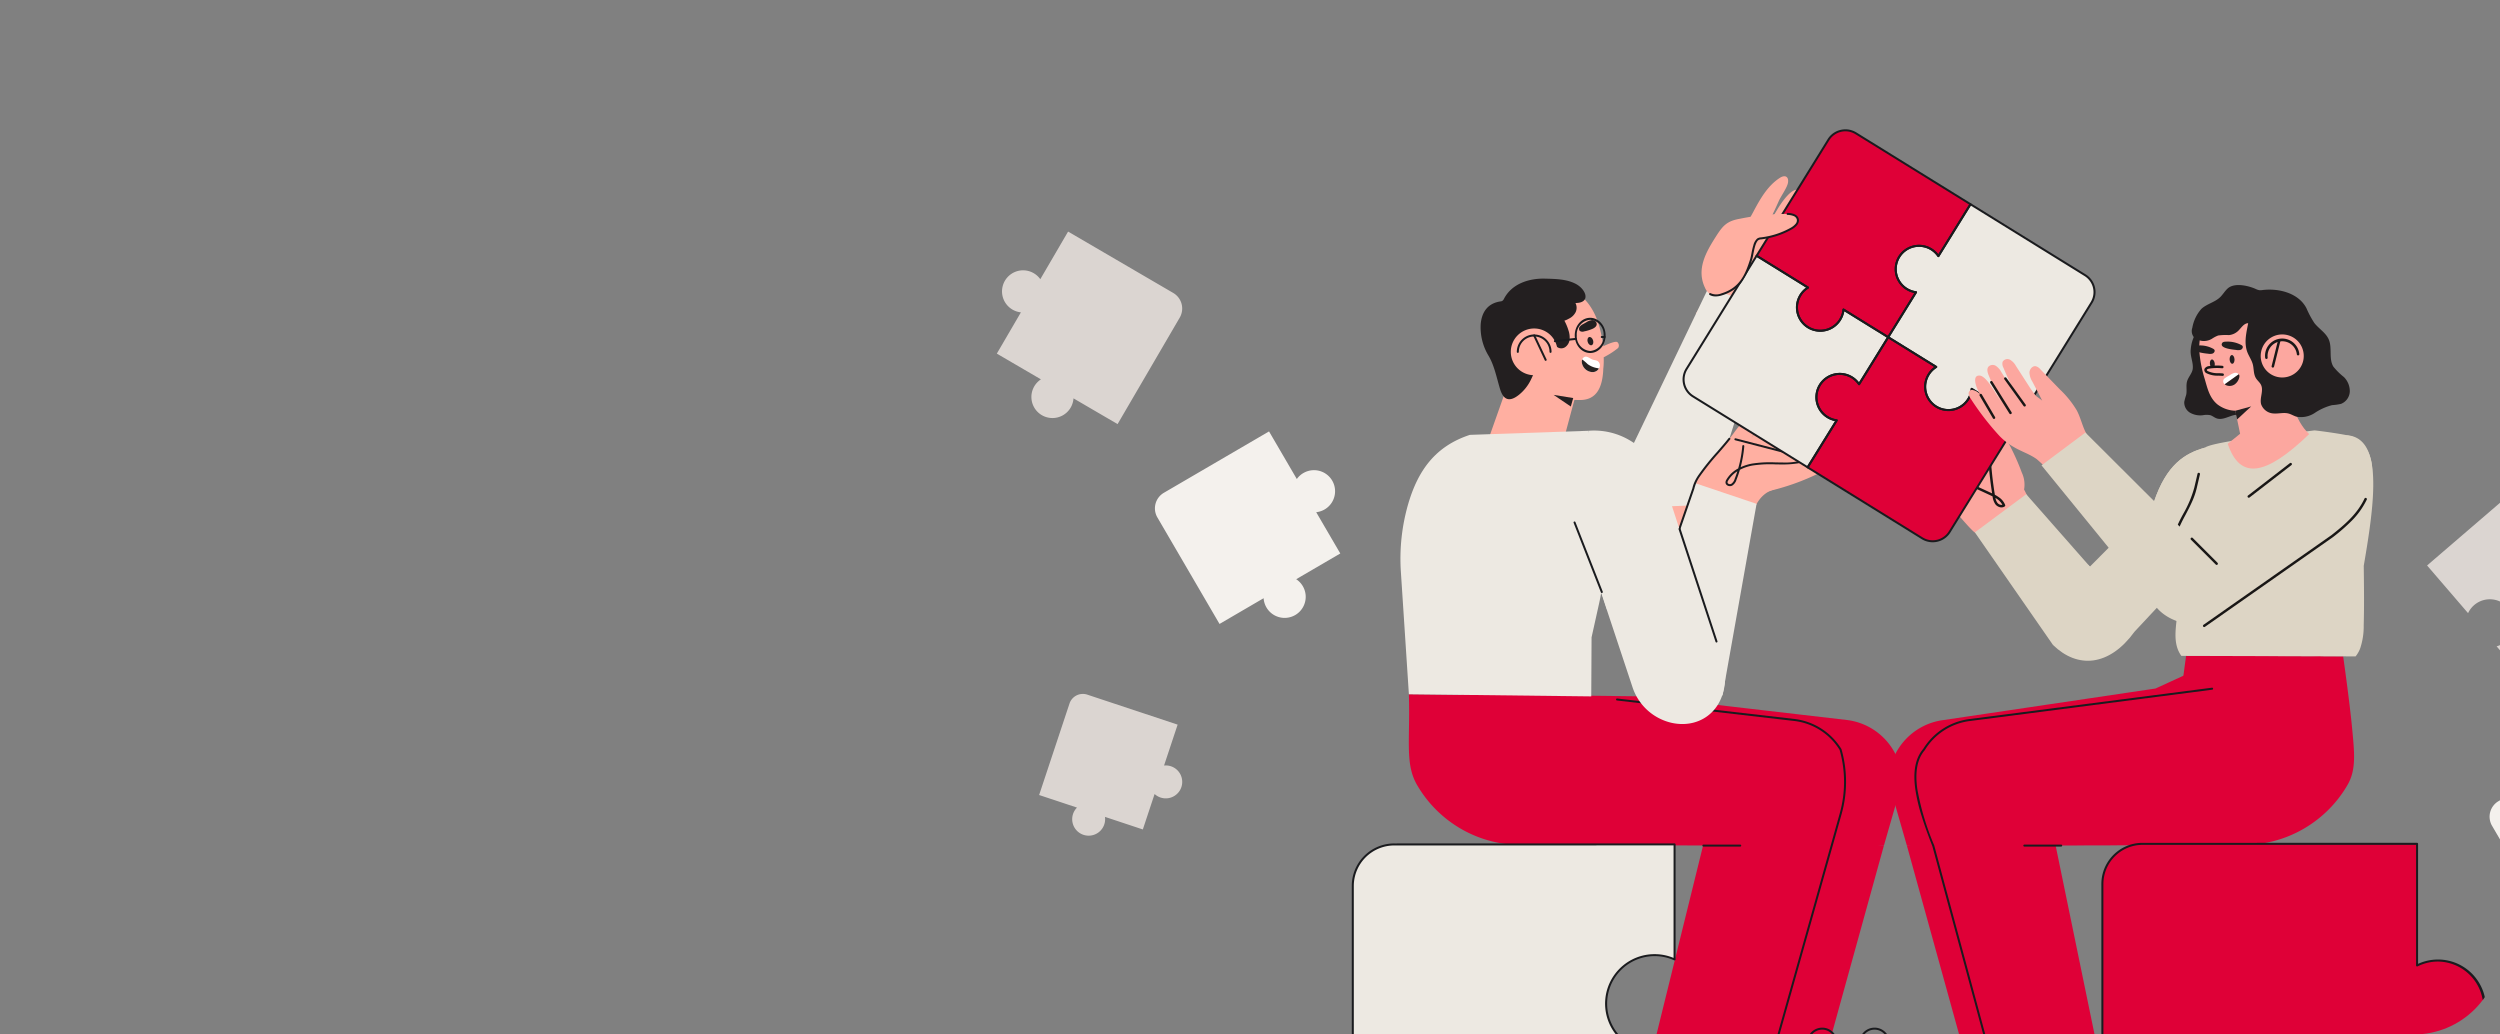 <svg xmlns="http://www.w3.org/2000/svg" xmlns:xlink="http://www.w3.org/1999/xlink" width="580" height="240" viewBox="0 0 580 240">
  <rect x="0" y="0" width="580" height="240" fill="#808080" stroke="none"/>
  <defs>
    <clipPath id="clip-path">
      <path id="AdobeStock_577093849" d="M20,0H560a20,20,0,0,1,20,20V220a20,20,0,0,1-20,20H0a0,0,0,0,1,0,0V20A20,20,0,0,1,20,0Z" transform="translate(40 258)" fill="#fff"/>
    </clipPath>
  </defs>
  <g id="マスクグループ_8" data-name="マスクグループ 8" transform="translate(-40 -258)" clip-path="url(#clip-path)">
    <g id="グループ_7149" data-name="グループ 7149" transform="translate(304.318 253.782)">
      <g id="グループ_7151" data-name="グループ 7151" transform="translate(-33.046 34.218)">
        <path id="パス_12350" data-name="パス 12350" d="M442.468,1093.486c.316,10.755-.939,16.1,1.878,21.016a27.944,27.944,0,0,0,23.585,13.947l72.595.148,4.255-14.792a14.62,14.62,0,0,0-12.768-14.339l-47.23-5.49Z" transform="translate(-334.733 -962.419)" fill="#df0037"/>
        <path id="パス_12351" data-name="パス 12351" d="M855.18,1544.628l-2.353,16.468,9.747,6.049H833l4.369-21.509Z" transform="translate(-664.215 -1343.023)" fill="#ffafa1"/>
        <path id="パス_12352" data-name="パス 12352" d="M849.526,1302.684l-12.336,44.6H808.722l11.7-47.447Z" transform="translate(-643.734 -1136.507)" fill="#df0037"/>
        <path id="パス_12353" data-name="パス 12353" d="M830.6,1645.449l-9.421,4.531-5.833-5.833a1.746,1.746,0,0,0-2.908.738l-1.7,5.728-2.175,7.009a1.669,1.669,0,0,0,1.594,2.164h10.387c2.153-1.849,6.112-1.526,11.071,0h29.1l-2.349-4.194a9.638,9.638,0,0,0-6.225-4.677l-9.456-2.2-6-3.156a6.774,6.774,0,0,0-6.092-.11" transform="translate(-643.534 -1426.55)" fill="#e28465"/>
        <path id="パス_12354" data-name="パス 12354" d="M992.567,1601.682a.235.235,0,0,1-.2-.355l6.866-11.443a3.53,3.53,0,1,1,4.861,4.832l-11.4,6.932A.235.235,0,0,1,992.567,1601.682Zm9.694-13.044a3.079,3.079,0,0,0-2.628,1.487l-6.377,10.629,10.592-6.438a3.062,3.062,0,0,0-1.587-5.677Z" transform="translate(-798.635 -1379.756)" fill="#1a1b1e"/>
        <path id="パス_12355" data-name="パス 12355" d="M1001.532,1648.363h0a3.73,3.73,0,0,1-.4-.021l-13.266-1.444a.235.235,0,0,1-.061-.451l12.414-4.9a3.538,3.538,0,0,1,4.806,3.692,3.567,3.567,0,0,1-1.808,2.689A3.5,3.5,0,0,1,1001.532,1648.363Zm-12.668-1.829,12.323,1.342a3.256,3.256,0,0,0,.345.019,3.047,3.047,0,0,0,2.529-1.358,3.013,3.013,0,0,0,.29-2.862,3.058,3.058,0,0,0-3.956-1.689Z" transform="translate(-794.694 -1424.581)" fill="#1a1b1e"/>
        <path id="パス_12357" data-name="パス 12357" d="M1438.97,88.578a5.478,5.478,0,0,0,.487,2.262h-14.384l0,31.775a4.7,4.7,0,0,0,4.705,4.7l32.166,0V114a5.5,5.5,0,1,0,0-9.84V90.838h-12.468a5.5,5.5,0,1,0-10.507-2.262" transform="translate(-1058.2 -63.349)" fill="#f4f1ed"/>
        <path id="パス_12358" data-name="パス 12358" d="M1178.034,1053.094c.567,5.95,1.031,9.838-1.024,13.424a27.943,27.943,0,0,1-23.585,13.947l-72.595.148-4.255-14.792a14.62,14.62,0,0,1,12.768-14.338l49.179-7.314,9.066-4.161,29.22-3.4s.641,10.339,1.226,16.486" transform="translate(-869.707 -914.435)" fill="#df0037"/>
        <path id="パス_12359" data-name="パス 12359" d="M1066.922,1728.761l-.592,2.368a1.7,1.7,0,0,0,1.648,2.111h44.638a1.7,1.7,0,0,0,1.622-2.2l-1.973-6.333Z" transform="translate(-861.02 -1494.942)" fill="#231f20"/>
        <path id="パス_12360" data-name="パス 12360" d="M1183.451,1571.643l2.082,14.573-8.624,5.353h26.171l-3.866-19.033Z" transform="translate(-954.353 -1365.814)" fill="#ffafa1"/>
        <path id="パス_12361" data-name="パス 12361" d="M1103.789,1294.322l12.336,44.6,25.307.026-10.1-49.023Z" transform="translate(-892.666 -1128.145)" fill="#df0037"/>
        <path id="パス_12362" data-name="パス 12362" d="M1097.045,1660.858l8.336,4.01,5.162-5.162a1.545,1.545,0,0,1,2.573.653l1.5,5.068,1.925,6.2a1.477,1.477,0,0,1-1.411,1.915h-9.191c-1.906-1.635-5.409-1.35-9.8,0h-25.751l2.079-3.711a8.526,8.526,0,0,1,5.508-4.139l8.368-1.946,5.307-2.793a5.994,5.994,0,0,1,5.39-.1" transform="translate(-864.492 -1439.725)" fill="#fff"/>
        <path id="線_29" data-name="線 29" d="M7.275-1.031H-1.265A.235.235,0,0,1-1.5-1.265.235.235,0,0,1-1.265-1.5H7.275a.235.235,0,0,1,.235.235A.235.235,0,0,1,7.275-1.031Z" transform="translate(233.582 167.443)" fill="#1a1b1e"/>
        <path id="パス_12363" data-name="パス 12363" d="M111.952,410.6a4.875,4.875,0,0,0-1.519,1.388l-6.447-11.047-24.4,14.242a4.184,4.184,0,0,0-1.5,5.722L92.5,445.61l10.23-5.97a4.888,4.888,0,1,0,7.557-4.41l10.23-5.97-5.588-9.575a4.888,4.888,0,1,0-2.972-9.083" transform="translate(-40.843 -330.854)" fill="#f4f1ed"/>
        <path id="パス_12364" data-name="パス 12364" d="M468.067,123.6a4.872,4.872,0,0,1,1.519,1.388l6.447-11.047,24.4,14.242a4.183,4.183,0,0,1,1.5,5.722l-14.417,24.7-10.23-5.97a4.888,4.888,0,1,1-7.557-4.41l-10.23-5.97,5.588-9.575a4.888,4.888,0,1,1,2.971-9.083" transform="translate(-459.508 -90.215)" fill="#dbd5d1"/>
        <path id="パス_12365" data-name="パス 12365" d="M1982.952,1166.6a4.864,4.864,0,0,0-1.52,1.388l-6.447-11.047-24.4,14.242a4.183,4.183,0,0,0-1.5,5.722l14.417,24.7,10.23-5.97a4.888,4.888,0,1,0,7.556-4.41l10.23-5.97-5.588-9.575a4.888,4.888,0,1,0-2.971-9.083" transform="translate(-1602.2 -1015.317)" fill="#f4f1ed"/>
        <path id="パス_12366" data-name="パス 12366" d="M30.583,1035.974a3.805,3.805,0,0,0-1.6-.174l3.15-9.487-20.957-6.958a3.269,3.269,0,0,0-4.133,2.072L0,1042.642l8.785,2.917a3.82,3.82,0,1,0,6.49,2.155l8.785,2.917,2.73-8.223a3.82,3.82,0,1,0,3.793-6.434" transform="translate(9.805 -888.198)" fill="#dbd5d1"/>
        <path id="パス_12367" data-name="パス 12367" d="M777.5,1544.628l-2.353,16.468,9.747,6.049H755.319l4.369-21.509Z" transform="translate(-598.681 -1343.023)" fill="#ffafa1"/>
        <path id="パス_12368" data-name="パス 12368" d="M776.236,1543.128a.235.235,0,0,1,.232.268l-2.331,16.317,9.616,5.968a.235.235,0,0,1-.124.434H754.054a.235.235,0,0,1-.23-.281l4.369-21.509a.235.235,0,0,1,.216-.187l17.813-1.008Zm6.571,22.518-9.048-5.616a.235.235,0,0,1-.109-.232l2.312-16.185-17.346.982-4.276,21.051Z" transform="translate(-597.416 -1341.758)" fill="#1a1b1e"/>
        <path id="パス_12369" data-name="パス 12369" d="M1518.476,551.989a8.8,8.8,0,0,0-1.671,4.506c-.186,1.58.594,2.937.472,4.441-.088,1.088-1.009,1.925-1.317,2.972-.3,1.024.012,2.141-.218,3.183a15.577,15.577,0,0,0-.442,1.594,2.765,2.765,0,0,0,1.379,2.547,4.789,4.789,0,0,0,2.952.56,4.5,4.5,0,0,1,1.7-.007c.51.151.924.528,1.42.718,1.441.552,2.945-.576,4.472-.8,1.111-.159,2.584-.014,3-1.055a2.88,2.88,0,0,0-.147-1.73c-.394-1.612.072-2.9.3-4.419.234-1.539-.551-1.98-1.668-2.839a9.866,9.866,0,0,1-2.5-3.5,13.75,13.75,0,0,0-7.5-6.322l-1.415,1.686" transform="translate(-1239.824 -505.462)" fill="#231f20"/>
        <path id="パス_12370" data-name="パス 12370" d="M790.6,356.748c2.912,2.422,3.947,6.333,6.588,9.048.226.232.521.485.833.4a.915.915,0,0,0,.438-.376l3.777-5.01a7.753,7.753,0,0,1,1.193-1.349,11.041,11.041,0,0,1,1.75-1.053,18.746,18.746,0,0,0,5.657-5.219c1.412-1.852,2.4-4.253,4.122-5.8a26.742,26.742,0,0,0,5.309-6.821,1.842,1.842,0,0,0,.308-1.686,1.269,1.269,0,0,0-1.528-.472,3.662,3.662,0,0,0-1.375,1.042c-2.444,2.56-3.457,3.274-5.784,5.94,2.948-4.015,4.222-6.68,6.777-10.917.441-.731.655-1.856-.077-2.3a1.519,1.519,0,0,0-1.8.358c-2.956,3.268-5.725,5.648-8.323,8.828,1.331-2.2,2.875-4.266,4.179-6.49.722-1.232,3.589-4.846,2.341-6.39-1.65-2.041-4.788,2.948-5.409,3.98-1.689,2.81-3.184,5.4-4.874,8.209a96.97,96.97,0,0,0,5.138-10.032c.508-1.152,1.949-3.121,2.141-4.249.238-1.4-.633-1.953-1.9-1.134-2.877,1.858-4.622,5-6.221,8.026a61.586,61.586,0,0,0-4.163,9.117Z" transform="translate(-628.442 -313.981)" fill="#ffafa1"/>
        <path id="パス_12371" data-name="パス 12371" d="M471.706,724.861l16,6.986,8.339-20.8L480.409,704.5a11.071,11.071,0,0,0-8.7,20.358" transform="translate(-353.806 -633.53)" fill="#fff"/>
        <path id="パス_12372" data-name="パス 12372" d="M609.921,771.808l14.524,6.339a8.475,8.475,0,0,0,11.172-4.413l5.515-13.152L618.26,751.01Z" transform="translate(-476.016 -673.491)" fill="#ffafa1"/>
        <path id="パス_12373" data-name="パス 12373" d="M676.418,540.36l14.238-45.169-14.24-5.216-24.671,51.38Z" transform="translate(-511.301 -453.269)" fill="#ede9e2"/>
        <path id="パス_12374" data-name="パス 12374" d="M771.847,1302.684l-12.336,44.6H731.042l11.7-47.447Z" transform="translate(-578.2 -1136.507)" fill="#df0037"/>
        <path id="パス_12375" data-name="パス 12375" d="M364.788,1093.486c.316,10.755-.939,16.1,1.878,21.016a27.945,27.945,0,0,0,23.585,13.947l72.595.148L467.1,1113.8a14.621,14.621,0,0,0-12.768-14.339l-47.23-5.49Z" transform="translate(-269.198 -962.419)" fill="#df0037"/>
        <path id="パス_12376" data-name="パス 12376" d="M709.684,1178.71a.223.223,0,0,1-.064-.009.234.234,0,0,1-.162-.289l14.625-51.939a27.2,27.2,0,0,0-.01-14.787,14.331,14.331,0,0,0-10.413-6.7l-41.256-4.766a.235.235,0,0,1,.054-.466l41.258,4.766h0a14.86,14.86,0,0,1,10.771,6.949.225.225,0,0,1,.026.059,27.667,27.667,0,0,1,.019,15.073l-14.625,51.94A.235.235,0,0,1,709.684,1178.71Z" transform="translate(-528.555 -967.705)" fill="#1a1b1e"/>
        <path id="パス_12377" data-name="パス 12377" d="M775.851,1722.187l.669,2.675a1.92,1.92,0,0,1-1.863,2.385H724.212a1.92,1.92,0,0,1-1.833-2.491l2.229-7.157Z" transform="translate(-570.817 -1488.95)" fill="#231f20"/>
        <path id="パス_12378" data-name="パス 12378" d="M494.42,634.385l-4.066,15.179h-17.89l6.234-17.619Z" transform="translate(-360.051 -573.043)" fill="#ffafa1"/>
        <path id="パス_12379" data-name="パス 12379" d="M489.272,507.959q-.517-.321-1.011-.677a15.947,15.947,0,0,1-5.331-6.446,8.784,8.784,0,0,1-.663-2.108,10.344,10.344,0,0,1,.356-4.14,17.943,17.943,0,0,1,3.277-7.042,9.387,9.387,0,0,1,2.482-2.284,15.991,15.991,0,0,1,2.944-1.361,12.391,12.391,0,0,1,13.928,3.79c2.4,2.989,3.1,6.468,3.728,10.16.494-.3,2.732-1.288,3.212-.964a1.039,1.039,0,0,1,.173,1.378,18.848,18.848,0,0,1-3.336,2.146,16.914,16.914,0,0,1-.09,2.666c-.159,4.443-1.641,7.243-5.38,7.241-2.457,0-4.936-.233-7.39-.349a15.836,15.836,0,0,1-2.46-.161c-.227-.045-.455-.091-.676-.158a15.843,15.843,0,0,1-3.764-1.691" transform="translate(-368.248 -447.517)" fill="#ffafa1"/>
        <path id="パス_12380" data-name="パス 12380" d="M625.381,595.282a1.633,1.633,0,0,1-.217.3,1.7,1.7,0,0,1-1.45.519,2.59,2.59,0,0,1-2.292-2.328,1.468,1.468,0,0,1,.1-.593.964.964,0,0,1,.62-.624c.593-.155,1.146.412,1.735.637.319.122.661.145.984.251a1.093,1.093,0,0,1,.211.091,1.231,1.231,0,0,1,.313,1.751" transform="translate(-485.718 -539.786)" fill="#fff"/>
        <path id="パス_12381" data-name="パス 12381" d="M631.079,564.147c.158.522.007,1.029-.338,1.134s-.753-.233-.911-.755-.007-1.03.338-1.134.753.234.911.755" transform="translate(-492.759 -515.192)" fill="#231f20"/>
        <path id="パス_12382" data-name="パス 12382" d="M354.328,763.658l-1.851-28.291a45.774,45.774,0,0,1,1.675-15.793c2.26-7.758,6.241-13.448,14.331-16.095L396,702.53l2.977,17.154a59.282,59.282,0,0,1-.539,23l-1.727,7.771-.072,13.7Z" transform="translate(-258.739 -632.591)" fill="#ede9e2"/>
        <path id="パス_12383" data-name="パス 12383" d="M625.381,598.794a1.63,1.63,0,0,1-.217.3,1.7,1.7,0,0,1-1.45.519,2.59,2.59,0,0,1-2.292-2.328,1.467,1.467,0,0,1,.1-.593,12.229,12.229,0,0,1,1.258,1.083,5.328,5.328,0,0,0,2.13.908,2.617,2.617,0,0,1,.474.115" transform="translate(-485.718 -543.298)" fill="#262222"/>
        <path id="パス_12384" data-name="パス 12384" d="M752.916,1645.449l-9.421,4.531-5.833-5.833a1.746,1.746,0,0,0-2.908.738l-1.7,5.728-2.175,7.009a1.669,1.669,0,0,0,1.594,2.164h10.387c2.153-1.849,6.112-1.526,11.071,0h29.1l-2.349-4.194a9.638,9.638,0,0,0-6.225-4.677l-9.456-2.2-6-3.156a6.774,6.774,0,0,0-6.092-.11" transform="translate(-578 -1426.55)" fill="#e28465"/>
        <path id="パス_12385" data-name="パス 12385" d="M735.166,1642.135a1.96,1.96,0,0,1,1.394.581l5.716,5.716,9.271-4.459a6.992,6.992,0,0,1,3.038-.693h0a7,7,0,0,1,3.264.806l5.97,3.142,9.427,2.192a9.872,9.872,0,0,1,6.376,4.791l2.349,4.195a.234.234,0,0,1-.2.349h-29.1a.236.236,0,0,1-.069-.01,23.777,23.777,0,0,0-6.784-1.258,6.1,6.1,0,0,0-4.065,1.212.235.235,0,0,1-.153.056H731.208a1.881,1.881,0,0,1-.879-.214,1.916,1.916,0,0,1-1-1.352,1.883,1.883,0,0,1,.056-.9l2.175-7.008,1.7-5.726a1.954,1.954,0,0,1,.743-1.048A2.017,2.017,0,0,1,735.166,1642.135Zm7.062,6.815a.235.235,0,0,1-.166-.069l-5.833-5.833a1.51,1.51,0,0,0-2.517.639l-1.7,5.728v0l-2.175,7.009a1.435,1.435,0,0,0,1.37,1.86h10.3a5.173,5.173,0,0,1,1.854-.955,8.773,8.773,0,0,1,2.449-.313,17.546,17.546,0,0,1,3.221.339,34.608,34.608,0,0,1,3.667.93h28.666l-2.153-3.845a9.421,9.421,0,0,0-6.073-4.563l-9.456-2.2a.222.222,0,0,1-.056-.021l-6-3.156a6.539,6.539,0,0,0-5.881-.106l-9.421,4.531A.234.234,0,0,1,742.228,1648.95Z" transform="translate(-576.733 -1425.284)" fill="#1a1b1e"/>
        <path id="パス_12386" data-name="パス 12386" d="M480.167,503.65c-2.272,1.845-3.683,1.276-4.461-1.283s-1.305-5.388-2.644-7.682a12.706,12.706,0,0,1-1.84-7.424c.261-2.867,1.742-4.8,4.574-5.219a1.228,1.228,0,0,0,.417-.11,1.256,1.256,0,0,0,.439-.56c1.829-3.456,5.8-4.714,9.489-4.615,2.337.062,5.032.081,7.19,1.246,2.364,1.276,3.516,4.393-.126,4.411a2.425,2.425,0,0,1,.053,2.09,3.375,3.375,0,0,1-1.558,1.529,5.756,5.756,0,0,1-1.065.477,11.96,11.96,0,0,1,.938,2.232,5.209,5.209,0,0,1,.274,2.106,2.471,2.471,0,0,1-1.021,1.8,1.64,1.64,0,0,1-1.978-.11c-1.479.43-2.56,1.482-3.913,2.218a32.615,32.615,0,0,1-2.141,5.6,10.127,10.127,0,0,1-2.627,3.29" transform="translate(-358.968 -442.114)" fill="#231f20"/>
        <path id="パス_12387" data-name="パス 12387" d="M516.093,556.174a5.421,5.421,0,1,0,5.421-5.421,5.421,5.421,0,0,0-5.421,5.421" transform="translate(-396.859 -504.545)" fill="#ffafa1"/>
        <path id="パス_12388" data-name="パス 12388" d="M532.819,563.919a.235.235,0,0,1-.234-.234,3.56,3.56,0,0,0-7.121,0,.234.234,0,0,1-.469,0,4.029,4.029,0,1,1,8.059,0A.235.235,0,0,1,532.819,563.919Z" transform="translate(-404.369 -512.055)" fill="#1a1b1e"/>
        <path id="線_30" data-name="線 30" d="M1.4,4.616a.235.235,0,0,1-.212-.134L-1.478-1.166a.235.235,0,0,1,.112-.312.235.235,0,0,1,.312.112L1.612,4.281a.235.235,0,0,1-.212.335Z" transform="translate(125.921 49.1)" fill="#1a1b1e"/>
        <path id="パス_12389" data-name="パス 12389" d="M584.107,650.012l-4.56-.732,4,2.7Z" transform="translate(-450.391 -587.667)" fill="#231f20"/>
        <path id="パス_12390" data-name="パス 12390" d="M782.481,688.393c5.016,1.292,9.556,3.382,13.744,4.488.65-3.714,2-6.778,4.731-8.041,1.73-.8,3.656-1.1,5.383-1.909a5.452,5.452,0,0,0,1.9-1.576c.607-.747,1.113-1.608,1.628-2.388a39.421,39.421,0,0,0,4.4-7.957,2.416,2.416,0,0,0,.164-1.545c-.893-2.667-6.5,3.458-7.261,4.386a12.734,12.734,0,0,0,2.452-4.785c.234-.88.257-2.035-.548-2.458-.863-.452-1.832.348-2.478,1.079l-4.771,5.4a13.807,13.807,0,0,0,2.952-6.328,1.815,1.815,0,0,0-.095-1.253,1.317,1.317,0,0,0-1.629-.379,3.837,3.837,0,0,0-1.352,1.2l-5.137,6.271c.776-.948,2.133-3.669,1.657-4.9-1-2.6-4.954,2.719-5.553,3.554-2.586,3.607-5.6,6.354-8.1,10.017-2.075,3.04-1.24,4.471-2.075,7.129" transform="translate(-621.596 -600.933)" fill="#ffafa1"/>
        <path id="パス_12391" data-name="パス 12391" d="M869.449,744.318a6.975,6.975,0,0,1,3.11-.2c.688.132,1.35.381,2.038.51a11.418,11.418,0,0,0,5.651-.834,7.727,7.727,0,0,1,3-.592c.884.068,2.307.669,2.117,1.7-.142.776-2.039,1.562-2.651,1.861a53.8,53.8,0,0,1-10.771,3.9,6.56,6.56,0,0,1-3.9.1,3.1,3.1,0,0,1-1.183-4.9,5.185,5.185,0,0,1,2.588-1.554" transform="translate(-692.154 -666.898)" fill="#ffafa1"/>
        <path id="パス_12392" data-name="パス 12392" d="M734.168,829.6l7.911-44.487-14.24-4.794-11.464,33.149Z" transform="translate(-565.826 -698.222)" fill="#ede9e2"/>
        <path id="パス_12393" data-name="パス 12393" d="M764.864,734.406a.235.235,0,0,1-.222-.311l3.253-9.405a7.635,7.635,0,0,1,.466-1.412,10.317,10.317,0,0,1,.941-1.663,57.017,57.017,0,0,1,4.262-5.31c.9-1.036,1.837-2.107,2.722-3.226a.235.235,0,1,1,.368.291c-.892,1.127-1.83,2.2-2.736,3.243a56.7,56.7,0,0,0-4.228,5.266,8.245,8.245,0,0,0-1.339,2.927c0,.009,0,.017-.007.025l-3.257,9.418A.235.235,0,0,1,764.864,734.406Z" transform="translate(-606.536 -641.415)" fill="#1a1b1e"/>
        <path id="線_31" data-name="線 31" d="M7.275-1.031H-1.265A.235.235,0,0,1-1.5-1.265.235.235,0,0,1-1.265-1.5H7.275a.235.235,0,0,1,.235.235A.235.235,0,0,1,7.275-1.031Z" transform="translate(165.179 167.443)" fill="#1a1b1e"/>
        <path id="パス_12394" data-name="パス 12394" d="M835.688,733.255a1.2,1.2,0,0,1-.593-.153.83.83,0,0,1-.442-.684,1.283,1.283,0,0,1,.223-.7,6.965,6.965,0,0,1,2.543-2.47l.179-.1a27.1,27.1,0,0,0,.949-5.2.234.234,0,1,1,.467.039,27.567,27.567,0,0,1-.849,4.876q.428-.2.888-.367a11.416,11.416,0,0,1,1.736-.469,27.219,27.219,0,0,1,5.469-.281c.5.008,1.027.016,1.538.016h.013A14.375,14.375,0,0,0,854.5,726.5a.234.234,0,0,1,.218.415,10.818,10.818,0,0,1-3.374,1.072,22.268,22.268,0,0,1-3.54.237H847.8c-.515,0-1.039-.008-1.546-.017a26.853,26.853,0,0,0-5.375.273,10.161,10.161,0,0,0-2.883.987q-.34,1.161-.783,2.292a2.442,2.442,0,0,1-1,1.374A1.119,1.119,0,0,1,835.688,733.255Zm1.709-3.442a6.456,6.456,0,0,0-2.116,2.139.889.889,0,0,0-.159.445.368.368,0,0,0,.206.3.72.72,0,0,0,.662.022,2.064,2.064,0,0,0,.783-1.131Q837.117,730.71,837.4,729.814Z" transform="translate(-665.611 -650.47)" fill="#1a1b1e"/>
        <path id="線_32" data-name="線 32" d="M14.55,3.081a.235.235,0,0,1-.059-.008L-1.325-1.039a.235.235,0,0,1-.168-.286.235.235,0,0,1,.286-.168L14.609,2.619a.235.235,0,0,1-.059.462Z" transform="translate(172.613 73.182)" fill="#1a1b1e"/>
        <path id="パス_12395" data-name="パス 12395" d="M914.888,1601.682a.235.235,0,0,1-.2-.355l6.866-11.443a3.53,3.53,0,1,1,4.86,4.832l-11.4,6.932A.237.237,0,0,1,914.888,1601.682Zm9.694-13.044a3.078,3.078,0,0,0-2.627,1.487l-6.377,10.629,10.592-6.438a3.062,3.062,0,0,0-1.587-5.677Z" transform="translate(-733.102 -1379.756)" fill="#1a1b1e"/>
        <path id="パス_12396" data-name="パス 12396" d="M923.852,1648.363h0a3.725,3.725,0,0,1-.4-.021l-13.266-1.444a.235.235,0,0,1-.061-.451l12.414-4.9a3.538,3.538,0,0,1,4.807,3.692,3.567,3.567,0,0,1-1.808,2.689A3.494,3.494,0,0,1,923.852,1648.363Zm-12.668-1.829,12.322,1.342a3.252,3.252,0,0,0,.345.019,3.047,3.047,0,0,0,2.529-1.358,3.013,3.013,0,0,0,.29-2.862,3.059,3.059,0,0,0-3.957-1.689Z" transform="translate(-729.16 -1424.581)" fill="#1a1b1e"/>
        <path id="パス_12397" data-name="パス 12397" d="M1216.808,1052.821c.567,5.951,1.031,9.838-1.024,13.424a27.944,27.944,0,0,1-23.585,13.947l-72.595.148-4.255-14.792a14.62,14.62,0,0,1,12.768-14.339l49.179-7.314,1.025-7.61,36.438.146s1.464,10.244,2.049,16.39" transform="translate(-902.418 -914.162)" fill="#df0037"/>
        <path id="パス_12398" data-name="パス 12398" d="M1105.7,1728.761l-.592,2.368a1.7,1.7,0,0,0,1.648,2.111h44.638a1.7,1.7,0,0,0,1.622-2.2l-1.973-6.333Z" transform="translate(-893.731 -1494.942)" fill="#231f20"/>
        <path id="パス_12399" data-name="パス 12399" d="M1222.225,1571.643l2.082,14.573-8.625,5.353h26.171l-3.866-19.033Z" transform="translate(-987.064 -1365.814)" fill="#ffafa1"/>
        <path id="パス_12400" data-name="パス 12400" d="M1142.563,1294.322l12.336,44.6,25.307.026-10.1-49.023Z" transform="translate(-925.377 -1128.145)" fill="#df0037"/>
        <path id="パス_12401" data-name="パス 12401" d="M1135.818,1660.858l8.336,4.01,5.162-5.162a1.545,1.545,0,0,1,2.573.653l1.5,5.068,1.925,6.2a1.477,1.477,0,0,1-1.411,1.915h-9.191c-1.905-1.635-5.408-1.35-9.8,0h-25.751l2.079-3.711a8.526,8.526,0,0,1,5.508-4.139l8.368-1.946,5.307-2.793a5.994,5.994,0,0,1,5.39-.1" transform="translate(-897.203 -1439.725)" fill="#fff"/>
        <path id="パス_12402" data-name="パス 12402" d="M1149.137,1657.752a1.812,1.812,0,0,1,1.044.333,1.754,1.754,0,0,1,.668.941l1.5,5.067,1.925,6.2a1.693,1.693,0,0,1,.051.811,1.724,1.724,0,0,1-.9,1.216,1.694,1.694,0,0,1-.79.192h-9.191a.235.235,0,0,1-.153-.057,5.37,5.37,0,0,0-3.58-1.066,21.033,21.033,0,0,0-6,1.112.234.234,0,0,1-.069.01H1107.9a.234.234,0,0,1-.2-.349l2.079-3.712a8.762,8.762,0,0,1,5.659-4.253l8.338-1.939,5.28-2.779a6.228,6.228,0,0,1,5.6-.1l8.187,3.938,5.044-5.044A1.761,1.761,0,0,1,1149.137,1657.752Zm3.5,14.292a1.243,1.243,0,0,0,1.187-1.611l-1.925-6.2v0l-1.5-5.068a1.309,1.309,0,0,0-2.182-.554l-5.162,5.162a.235.235,0,0,1-.267.046l-8.336-4.01a5.762,5.762,0,0,0-5.18.094l-5.307,2.792a.218.218,0,0,1-.056.021l-8.368,1.946a8.31,8.31,0,0,0-5.357,4.025l-1.883,3.363h25.315a30.643,30.643,0,0,1,3.244-.823,15.588,15.588,0,0,1,2.855-.3,7.779,7.779,0,0,1,2.175.278,4.6,4.6,0,0,1,1.643.844Z" transform="translate(-895.937 -1438.46)" fill="#1a1b1e"/>
        <path id="線_33" data-name="線 33" d="M7.275-1.031H-1.265A.235.235,0,0,1-1.5-1.265.235.235,0,0,1-1.265-1.5H7.275a.235.235,0,0,1,.235.235A.235.235,0,0,1,7.275-1.031Z" transform="translate(239.644 167.443)" fill="#1a1b1e"/>
        <path id="パス_12403" data-name="パス 12403" d="M1131.357,1165.211a.234.234,0,0,1-.226-.173l-12.036-44.549c-1.039-2.642-1.844-4.894-2.46-6.885a40.69,40.69,0,0,1-1.47-6.21c-.6-4.209-.009-7.3,1.815-9.441a14.83,14.83,0,0,1,10.761-6.933l56.238-7.268a.234.234,0,1,1,.06.465l-56.239,7.268a14.332,14.332,0,0,0-10.431,6.729.218.218,0,0,1-.021.029c-1.74,2.035-2.3,5.007-1.719,9.083a59.864,59.864,0,0,0,3.907,13c0,.008.006.016.008.024l12.039,44.561a.234.234,0,0,1-.165.288A.249.249,0,0,1,1131.357,1165.211Z" transform="translate(-902.071 -954.206)" fill="#1a1b1e"/>
        <path id="線_34" data-name="線 34" d="M.127,8.507a.235.235,0,0,1-.232-.2L-1.5-1.232A.235.235,0,0,1-1.3-1.5a.235.235,0,0,1,.266.2L.359,8.238a.235.235,0,0,1-.2.266Z" transform="translate(237.133 212.037)" fill="#1a1b1e"/>
        <path id="線_35" data-name="線 35" d="M-1.266,10.53a.233.233,0,0,1-.123-.035.235.235,0,0,1-.076-.323L5.706-1.389a.235.235,0,0,1,.323-.076.235.235,0,0,1,.076.323L-1.066,10.419A.234.234,0,0,1-1.266,10.53Z" transform="translate(284.119 190.485)" fill="#1a1b1e"/>
        <path id="パス_12404" data-name="パス 12404" d="M1355.844,727.612c-4.574,1.3-8.89,3.827-11.857,12.7l-21.423,21.537-1.952,11.535c5.707,5.561,13.061,5,18.931-3.1l22.791-24.386Z" transform="translate(-1075.587 -653.751)" fill="#ddd5c5"/>
        <path id="パス_12405" data-name="パス 12405" d="M1429.178,746.747l11.5,13.319,13.243-14.171-6.49-18.286c-4.575,1.3-8.891,3.828-11.857,12.7Z" transform="translate(-1167.178 -653.75)" fill="#ddd5c5"/>
        <path id="パス_12407" data-name="パス 12407" d="M1537.187,703.086c-1.974-.423-6.556-1.037-7.462-1.113l-18.693,2.35c-2.415.421-5.914,1.029-6.74,1.659l-2.161,9.295c-.862,3.735-3.193,6.758-4.562,10.287-1.936,5-.61,9.817.284,14.84.8,4.484-1.878,9.931.985,13.881l40.427.119a6.862,6.862,0,0,0,1.049-1.826,16,16,0,0,0,.829-5.364c.13-4.6.065-9.281.011-13.836,2.676-15.481,4.421-29.708-3.967-30.292" transform="translate(-1224.036 -632.121)" fill="#ddd5c5"/>
        <path id="パス_12408" data-name="パス 12408" d="M1496.291,793.766a.29.29,0,0,1-.285-.239c-.111-.625-.231-1.258-.347-1.869a46.136,46.136,0,0,1-.918-6.52,18.029,18.029,0,0,1,.139-3.284,14.652,14.652,0,0,1,.858-3.323,39.528,39.528,0,0,1,1.962-4.1,25.819,25.819,0,0,0,2.588-6.149l.739-3.178a.289.289,0,0,1,.564.131l-.739,3.178a17.809,17.809,0,0,1-1.125,3.255c-.461,1.034-1,2.05-1.515,3.033a39.184,39.184,0,0,0-1.934,4.038c-1.664,4.294-.88,8.43-.05,12.809.116.613.236,1.247.348,1.875a.29.29,0,0,1-.234.336A.286.286,0,0,1,1496.291,793.766Z" transform="translate(-1222.474 -685.195)" fill="#191716"/>
        <path id="パス_12409" data-name="パス 12409" d="M1611.115,723.434l9.459,16.356,9.891-7.152c3-2.364,6.019-4.9,7.759-8.592,1.786-3.781,2.691-9.8-1.224-13.341-4.916-4.444-12.136,2.356-16.168,5.222Z" transform="translate(-1320.669 -638.25)" fill="#ddd5c5"/>
        <path id="パス_12410" data-name="パス 12410" d="M1470.265,828.868c3.574,1.346,5.693,1.525,10.223-.805l16.142-11.672-9.459-16.356-17.549,13.56a18.1,18.1,0,0,0-4.579,4.968c-2.474,4.581.869,8.661,5.222,10.3" transform="translate(-1196.725 -714.851)" fill="#ddd5c5"/>
        <path id="パス_12411" data-name="パス 12411" d="M1650.251,832.071a.289.289,0,0,1-.17-.524l29.683-20.8c3.075-2.42,5.976-4.891,7.671-8.484a.289.289,0,0,1,.523.247,18.077,18.077,0,0,1-3.459,4.869,43.351,43.351,0,0,1-4.383,3.826l-.009.007-29.688,20.8A.289.289,0,0,1,1650.251,832.071Z" transform="translate(-1370.144 -716.591)" fill="#191716"/>
        <path id="線_36" data-name="線 36" d="M-1.561,6.235a.289.289,0,0,1-.229-.112.289.289,0,0,1,.052-.406L7.977-1.791a.289.289,0,0,1,.406.052.289.289,0,0,1-.052.406L-1.385,6.175A.288.288,0,0,1-1.561,6.235Z" transform="translate(292.008 79.239)" fill="#191716"/>
        <path id="パス_12412" data-name="パス 12412" d="M1131.505,703.884c-5.015,1.291-9.862,2.277-14.05,3.382-.374.1-3.723-3.867-4.122-4.286-4.423-4.635-9.061-9.794-11.9-15.6a1.656,1.656,0,0,1-.2-1.433,1.141,1.141,0,0,1,1.34-.451,3.16,3.16,0,0,1,1.243.874,40.834,40.834,0,0,1,4.445,5.229,61.169,61.169,0,0,1-3.673-6.062,4.253,4.253,0,0,1-.627-1.853,1.526,1.526,0,0,1,.991-1.539c.813-.213,1.549.5,2.089,1.145l5.43,6.489q-1.928-3.268-3.651-6.651c-.419-.822-.715-2.052.1-2.478.752-.392,1.565.382,2.062,1.069l4.547,6.293c-1.112-2.19-2.246-4.461-2.373-6.913-.018-.343.022-.756.325-.919a.88.88,0,0,1,.6-.025c1.788.4,2.846,2.392,3.969,3.72,1.37,1.62,2.7,3.272,4.1,4.865,2.118,2.408,4.471,4.632,6.039,7.466a41.6,41.6,0,0,1,3.3,7.678" transform="translate(-890.429 -613.68)" fill="#fca79f"/>
        <path id="パス_12413" data-name="パス 12413" d="M1221.38,699.343a6.975,6.975,0,0,1-.547-3.068c.053-.7.226-1.384.276-2.083a11.418,11.418,0,0,0-1.469-5.52,7.728,7.728,0,0,1-.928-2.909c-.033-.886.4-2.369,1.454-2.3.787.054,1.783,1.849,2.149,2.423a53.83,53.83,0,0,1,5.091,10.261,6.561,6.561,0,0,1,.54,3.859,3.1,3.1,0,0,1-4.73,1.73,5.183,5.183,0,0,1-1.837-2.4" transform="translate(-989.619 -616.506)" fill="#fca79f"/>
        <path id="パス_12414" data-name="パス 12414" d="M1165.573,742.538a1.614,1.614,0,0,1-.441-.063,1.926,1.926,0,0,1-.979-.663,3.9,3.9,0,0,1-.651-1.827c-.223-.114-.451-.223-.679-.329-3.838-1.787-7.758-3.543-11.651-5.22a.289.289,0,0,1,.229-.532c3.9,1.679,7.823,3.438,11.666,5.227l.331.156a81.43,81.43,0,0,1-.981-10.116.289.289,0,0,1,.283-.3h.006a.29.29,0,0,1,.289.283,83.08,83.08,0,0,0,1.035,10.448,8.168,8.168,0,0,1,.991.618,3.824,3.824,0,0,1,1.4,1.753.29.29,0,0,1-.109.339A1.3,1.3,0,0,1,1165.573,742.538Zm-1.418-2.195a2.75,2.75,0,0,0,.457,1.115,1.216,1.216,0,0,0,1.163.476A3.992,3.992,0,0,0,1164.155,740.343Z" transform="translate(-932.494 -654.818)" fill="#191716"/>
        <path id="線_37" data-name="線 37" d="M-1.562,4.728a.289.289,0,0,1-.258-.159.289.289,0,0,1,.128-.389l11.853-6a.289.289,0,0,1,.389.128.289.289,0,0,1-.128.389l-11.853,6A.288.288,0,0,1-1.562,4.728Z" transform="translate(218.782 75.539)" fill="#191716"/>
        <path id="パス_12415" data-name="パス 12415" d="M897.51,258.915a4.629,4.629,0,0,1,6.372-1.5l26.584,16.455L923.016,285.9a5.409,5.409,0,1,0-5.189,8.382l-6.456,10.431L901.005,298.3a5.409,5.409,0,1,1-8.232-5.1l-11.922-7.38Z" transform="translate(-704.586 -256.487)" fill="#df0037"/>
        <path id="パス_12416" data-name="パス 12416" d="M1086.05,376.854a5.389,5.389,0,0,1,1.64,1.58l7.449-12.034,26.584,16.455a4.629,4.629,0,0,1,1.5,6.372l-16.658,26.91-11.144-6.9a5.409,5.409,0,1,1-8.232-5.1l-11.144-6.9,6.457-10.43a5.409,5.409,0,1,1,3.548-9.962" transform="translate(-869.26 -349.017)" fill="#ede9e2"/>
        <g id="グループ_7153" data-name="グループ 7153">
          <g id="グループ_7152" data-name="グループ 7152">
            <path id="パス_12406" data-name="パス 12406" d="M1229.379,823.931l-21.73-24.694-11.912,8.851,18.129,26.125Z" transform="translate(-968.842 -714.577)" fill="#ddd5c5"/>
            <path id="線_38" data-name="線 38" d="M5.92,6.945a.289.289,0,0,1-.214-.095L-1.776-1.367a.289.289,0,0,1,.019-.409.289.289,0,0,1,.409.019L6.134,6.46a.289.289,0,0,1-.214.484Z" transform="translate(254.616 102.883)" fill="#ddd5c5"/>
          </g>
        </g>
        <path id="パス_12417" data-name="パス 12417" d="M966.814,573.01a5.384,5.384,0,0,1,1.64,1.58l6.75-10.905,11.144,6.9a5.409,5.409,0,1,0,8.232,5.1l11.144,6.9-16.253,26.256a4.629,4.629,0,0,1-6.372,1.5l-26.583-16.455,6.75-10.905a5.409,5.409,0,1,1,3.548-9.962" transform="translate(-768.419 -515.455)" fill="#df0037"/>
        <path id="パス_12418" data-name="パス 12418" d="M801.335,450.24a5.409,5.409,0,1,0,8.232,5.1l10.366,6.417-6.75,10.9a5.409,5.409,0,1,0-5.189,8.382l-6.75,10.9-26.583-16.455a4.629,4.629,0,0,1-1.5-6.373l16.253-26.256Z" transform="translate(-613.148 -413.522)" fill="#ede9e2"/>
        <path id="パス_12419" data-name="パス 12419" d="M900.184,255.221a4.854,4.854,0,0,1,2.556.729l26.583,16.455a.234.234,0,0,1,.076.323l-7.449,12.034a.235.235,0,0,1-.394.007,5.174,5.174,0,1,0-4.964,8.019.235.235,0,0,1,.169.356l-6.457,10.43a.235.235,0,0,1-.323.076l-10.055-6.224a5.644,5.644,0,1,1-8.853-5.48l-11.611-7.187a.235.235,0,0,1-.076-.323l16.657-26.91a4.861,4.861,0,0,1,4.14-2.3Zm28.693,17.459-26.384-16.332a4.393,4.393,0,0,0-6.05,1.424L879.91,284.483l11.722,7.256a.235.235,0,0,1,0,.4,5.123,5.123,0,0,0-1.677,1.676,5.174,5.174,0,1,0,8.8,5.447,5.122,5.122,0,0,0,.753-2.249.234.234,0,0,1,.357-.178l10.167,6.293,6.148-9.932a5.641,5.641,0,0,1-3.713-8.508,5.641,5.641,0,0,1,7.769-1.828,5.592,5.592,0,0,1,1.5,1.357Z" transform="translate(-703.321 -255.221)" fill="#1a1b1e"/>
        <path id="パス_12420" data-name="パス 12420" d="M1093.874,364.9a.233.233,0,0,1,.123.035l26.584,16.455a4.86,4.86,0,0,1,1.576,6.7L1105.5,415a.234.234,0,0,1-.323.076l-10.833-6.706a5.638,5.638,0,0,1-2.869,4.066,5.642,5.642,0,0,1-5.675-.156,5.641,5.641,0,0,1-.31-9.391l-10.833-6.706a.235.235,0,0,1-.076-.323l6.272-10.132a5.64,5.64,0,0,1-3.713-8.508,5.641,5.641,0,0,1,7.769-1.828,5.593,5.593,0,0,1,1.5,1.357l7.264-11.735A.234.234,0,0,1,1093.874,364.9Zm11.349,49.65,16.534-26.711a4.4,4.4,0,0,0-1.424-6.05l-26.384-16.332-7.325,11.834a.235.235,0,0,1-.195.111h0a.234.234,0,0,1-.195-.1,5.174,5.174,0,1,0-4.964,8.019.234.234,0,0,1,.169.356L1075.1,395.9l10.945,6.775a.234.234,0,0,1,0,.4,5.174,5.174,0,1,0,7.875,4.875.234.234,0,0,1,.357-.178Z" transform="translate(-867.994 -347.751)" fill="#1a1b1e"/>
        <path id="パス_12421" data-name="パス 12421" d="M973.939,562.185a.234.234,0,0,1,.123.035l11.144,6.9a.235.235,0,0,1,0,.4,5.117,5.117,0,0,0-1.677,1.677,5.174,5.174,0,1,0,8.8,5.447,5.126,5.126,0,0,0,.753-2.249.234.234,0,0,1,.357-.178l11.144,6.9a.235.235,0,0,1,.076.323L988.4,607.691a4.862,4.862,0,0,1-6.7,1.576l-26.583-16.455a.234.234,0,0,1-.076-.323l6.565-10.606a5.64,5.64,0,0,1-3.713-8.508,5.641,5.641,0,0,1,7.769-1.828,5.593,5.593,0,0,1,1.5,1.357l6.566-10.606A.234.234,0,0,1,973.939,562.185Zm10.709,7.14-10.633-6.582-6.627,10.706a.235.235,0,0,1-.2.111h0a.234.234,0,0,1-.195-.1,5.174,5.174,0,1,0-4.964,8.019.235.235,0,0,1,.169.356l-6.627,10.706,26.384,16.332a4.392,4.392,0,0,0,6.049-1.424l16.129-26.057L993.5,574.8a5.6,5.6,0,0,1-.214.884,5.645,5.645,0,1,1-8.639-6.364Z" transform="translate(-767.153 -514.19)" fill="#1a1b1e"/>
        <path id="パス_12422" data-name="パス 12422" d="M788.146,441.36a.233.233,0,0,1,.123.035l11.922,7.38a.234.234,0,0,1,0,.4,5.174,5.174,0,1,0,7.875,4.875.235.235,0,0,1,.357-.178l10.366,6.417a.235.235,0,0,1,.076.323l-6.75,10.9a.235.235,0,0,1-.394.007,5.174,5.174,0,1,0-4.964,8.019.235.235,0,0,1,.169.356l-6.75,10.9a.235.235,0,0,1-.323.076L773.27,474.423a4.86,4.86,0,0,1-1.576-6.7l16.253-26.256A.234.234,0,0,1,788.146,441.36Zm11.487,7.621-11.412-7.064-16.129,26.057a4.394,4.394,0,0,0,1.424,6.05L799.9,490.355l6.442-10.407a5.641,5.641,0,0,1-3.713-8.508,5.641,5.641,0,0,1,7.769-1.828,5.59,5.59,0,0,1,1.5,1.357l6.442-10.407-9.856-6.1a5.645,5.645,0,1,1-8.853-5.48Z" transform="translate(-611.88 -412.256)" fill="#1a1b1e"/>
        <path id="パス_12423" data-name="パス 12423" d="M1403.188,1315.443a9.316,9.316,0,0,0-9.315,9.317l.006,62.918,28.482,0a10.885,10.885,0,1,1,19.839,0l24.687,0,0-24.534a10.885,10.885,0,1,0,0-19.483l0-28.216Z" transform="translate(-1137.394 -1149.667)" fill="#df0037"/>
        <path id="パス_12424" data-name="パス 12424" d="M1465.614,1313.937a.235.235,0,0,1,.235.235l0,27.844a11.071,11.071,0,0,1,4.621-1.006h0a11.071,11.071,0,0,1,6.216,1.9,11.157,11.157,0,0,1,4.029,4.892,11.106,11.106,0,0,1-1.025,10.545,11.148,11.148,0,0,1-4.892,4.029,11.044,11.044,0,0,1-4.328.874h0a11.065,11.065,0,0,1-4.62-1.005l0,24.162a.235.235,0,0,1-.235.235l-24.687,0a.235.235,0,0,1-.214-.331,10.65,10.65,0,0,0-9.706-15.033h0a10.65,10.65,0,0,0-9.7,15.035.235.235,0,0,1-.214.331l-28.481,0a.234.234,0,0,1-.234-.235l-.006-62.917a9.5,9.5,0,0,1,1.631-5.34,9.569,9.569,0,0,1,4.2-3.46,9.484,9.484,0,0,1,3.717-.751Zm0,28.685a.232.232,0,0,1-.123-.035.235.235,0,0,1-.111-.2l0-27.982-63.457.006a9.081,9.081,0,0,0-9.08,9.082l.006,62.683,27.89,0a11.109,11.109,0,0,1,2.413-12.108,11.223,11.223,0,0,1,1.645-1.358,11.072,11.072,0,0,1,6.217-1.9h0a11.064,11.064,0,0,1,6.217,1.9,11.148,11.148,0,0,1,4.028,4.892,11.113,11.113,0,0,1,.032,8.573l24.1,0,0-24.3a.235.235,0,0,1,.339-.21,10.541,10.541,0,0,0,4.751,1.119,10.651,10.651,0,0,0,0-21.3v0a10.538,10.538,0,0,0-4.751,1.119A.233.233,0,0,1,1465.617,1342.622Z" transform="translate(-1136.128 -1148.402)" fill="#1a1b1e"/>
        <path id="パス_12425" data-name="パス 12425" d="M1867.943,559.037a4.771,4.771,0,0,0-6.728-.508l-24.436,21.006,9.509,11.062a5.575,5.575,0,1,1,6.624,7.705l8.242,9.588,9.529-8.191a5.575,5.575,0,1,0,7.567-6.5l10.958-9.421Z" transform="translate(-1504.968 -478.345)" fill="#dbd5d1"/>
        <path id="パス_12427" data-name="パス 12427" d="M310.832,1390.155a11.25,11.25,0,1,1,20.136,0l25.356,0,0-26.675a11.249,11.249,0,1,1,0-20.5l0-26.675-65.026.007a9.628,9.628,0,0,0-9.627,9.629l.006,64.226Z" transform="translate(-199.084 -1150.392)" fill="#ede9e2"/>
        <path id="パス_12428" data-name="パス 12428" d="M280.4,1389.127a.235.235,0,0,1-.235-.234l-.006-64.226a9.818,9.818,0,0,1,1.684-5.515,9.894,9.894,0,0,1,4.339-3.573,9.8,9.8,0,0,1,3.839-.775l65.026-.006a.234.234,0,0,1,.235.235l0,26.675a.235.235,0,0,1-.331.214,10.93,10.93,0,0,0-4.532-.976h0a11.015,11.015,0,0,0,0,22.03h0a10.923,10.923,0,0,0,4.533-.977.234.234,0,0,1,.331.214l0,26.675a.234.234,0,0,1-.234.234l-25.356,0a.235.235,0,0,1-.21-.339,10.9,10.9,0,0,0,1.157-4.914,11.028,11.028,0,0,0-11.015-11.015h0a11.028,11.028,0,0,0-11.014,11.016,10.9,10.9,0,0,0,1.157,4.913.235.235,0,0,1-.21.34Zm74.412-73.861-64.791.006a9.394,9.394,0,0,0-9.393,9.394l.006,63.991,28.555,0a11.462,11.462,0,0,1,.917-11.2,11.515,11.515,0,0,1,5.052-4.161,11.411,11.411,0,0,1,4.47-.9h0a11.43,11.43,0,0,1,6.421,1.961,11.517,11.517,0,0,1,4.161,5.052,11.478,11.478,0,0,1-.141,9.254l24.75,0,0-26.083a11.422,11.422,0,0,1-4.4.875h0a11.434,11.434,0,0,1-6.421-1.961,11.517,11.517,0,0,1-4.161-5.052,11.47,11.47,0,0,1,1.058-10.891,11.519,11.519,0,0,1,5.052-4.161,11.413,11.413,0,0,1,4.47-.9h0a11.446,11.446,0,0,1,4.394.875Z" transform="translate(-197.818 -1149.127)" fill="#1a1b1e"/>
        <path id="パス_12429" data-name="パス 12429" d="M808.077,381.743a53.976,53.976,0,0,1,11.032-1.116c.933.034,2.076.28,2.33,1.178.264.935-.661,1.756-1.508,2.232a18.684,18.684,0,0,1-7,2.268,1.466,1.466,0,0,0-.779.238c-.979.8-1.161,3.484-1.526,4.637-1.227,3.879-2.626,6.826-6.82,8.11a3.392,3.392,0,0,1-2.719-.074,3.242,3.242,0,0,1-1.156-1.434c-2.083-4.342.251-8.342,2.573-11.978,1.584-2.48,2.532-3.541,5.573-4.061" transform="translate(-635.635 -361.003)" fill="#ffafa1"/>
        <path id="パス_12430" data-name="パス 12430" d="M811.689,398.606a2.654,2.654,0,0,1-1.391-.355.235.235,0,0,1,.242-.4,3.121,3.121,0,0,0,2.53.051c4.247-1.3,5.531-4.373,6.665-7.957.1-.324.194-.8.291-1.293a18.154,18.154,0,0,1,.451-1.939,3.123,3.123,0,0,1,.859-1.515,1.646,1.646,0,0,1,.894-.288h.006a18.558,18.558,0,0,0,6.912-2.24,3.836,3.836,0,0,0,1.1-.886,1.183,1.183,0,0,0,.295-1.078,1.2,1.2,0,0,0-.774-.76,4.013,4.013,0,0,0-1.339-.247.235.235,0,1,1,.017-.469,4.415,4.415,0,0,1,1.5.282,2.057,2.057,0,0,1,.643.4,1.45,1.45,0,0,1,.4,1.47,2.033,2.033,0,0,1-.374.693,4.324,4.324,0,0,1-1.239,1,18.923,18.923,0,0,1-7.089,2.3h-.006a1.288,1.288,0,0,0-.651.186c-.627.51-.915,1.991-1.146,3.18a13.467,13.467,0,0,1-.3,1.345,17.213,17.213,0,0,1-2.333,5.1,8.238,8.238,0,0,1-1.914,1.871,9.567,9.567,0,0,1-2.728,1.3,5.282,5.282,0,0,1-1.459.257Z" transform="translate(-644.968 -359.838)" fill="#1a1b1e"/>
        <path id="パス_12432" data-name="パス 12432" d="M1220.254,628.821c.588-.458-8.46-8.991-9.087-9.434-1.6-1.134-3.5-1.725-5.177-2.72a14.637,14.637,0,0,1-3.4-2.619,63.95,63.95,0,0,1-6.685-8.659,2.467,2.467,0,0,1-.461-1.061.866.866,0,0,1,.538-.931,1.064,1.064,0,0,1,.555.032,3.261,3.261,0,0,1,1.67,1.087c-.684-.842-2.332-4.586-.23-4.471,1.1.06,2.353,1.981,2.916,2.791a59.671,59.671,0,0,1,3.093,5.275,78.375,78.375,0,0,1-3.882-8.067c-.281-.681-.529-1.536-.046-2.093a1.4,1.4,0,0,1,1.736-.132,4.075,4.075,0,0,1,1.229,1.415l3.976,6.347q-1.923-3.6-3.5-7.373a1.849,1.849,0,0,1-.188-1.334,1.279,1.279,0,0,1,1.731-.5,3.711,3.711,0,0,1,1.373,1.454l3.021,4.679a20.98,20.98,0,0,0,1.566,2.173c.292.346,1.4.99,1.531,1.246q-1.138-2.248-2.313-4.477a4.2,4.2,0,0,1-.674-2.159c.051-.762.709-1.538,1.463-1.413a2.081,2.081,0,0,1,1.069.715l4.543,4.683a22.6,22.6,0,0,1,3.875,4.8c.975,1.8,1.348,3.9,2.375,5.669.975,1.682,2.249,3.206,3.233,4.9,0,0-5.848,10.177-5.85,10.179" transform="translate(-969.983 -542.912)" fill="#fca79f"/>
        <path id="パス_12431" data-name="パス 12431" d="M1336.534,732.364l-25.671-31.494,10.174-7.61,29.455,29.376Z" transform="translate(-1068.5 -622.91)" fill="#ddd5c5"/>
        <path id="線_39" data-name="線 39" d="M1.516,3.972a.289.289,0,0,1-.25-.143L-1.811-1.415a.289.289,0,0,1,.1-.4.289.289,0,0,1,.4.1L1.765,3.536a.289.289,0,0,1-.249.436Z" transform="translate(229.819 63.223)" fill="#191716"/>
        <path id="パス_12433" data-name="パス 12433" d="M1558.588,524.505a22.307,22.307,0,0,1-5.277,6.9,11.813,11.813,0,0,1-5.487,3.013,7.158,7.158,0,0,1-5.981-1.317c-1.821-1.524-2.287-3.708-2.915-5.87a29.092,29.092,0,0,1-1.23-6.186,15.422,15.422,0,0,1-.022-1.6,11.423,11.423,0,0,1,1.458-5.286,10.218,10.218,0,0,1,5.82-4.563c4.449-1.4,10.766-.5,13.554,3.568,2.286,3.338,1.659,7.826.08,11.336" transform="translate(-1258.703 -469.307)" fill="#fca79f"/>
        <path id="パス_12434" data-name="パス 12434" d="M1580.829,616.232l1.911,9.229-2.871,2.321c2.8,8.332,8.645,7.641,18.894-2.244-3.327-3.149-4.769-8.715-5.508-15.182Z" transform="translate(-1294.308 -554.829)" fill="#fca79f"/>
        <path id="パス_12435" data-name="パス 12435" d="M1583.814,591.153c.032.559-.2,1.027-.508,1.045s-.593-.42-.625-.979.2-1.026.508-1.044.593.42.625.979" transform="translate(-1296.678 -537.802)" fill="#231f20"/>
        <path id="パス_12436" data-name="パス 12436" d="M1554.486,597.661c.064.556-.136,1.036-.448,1.072s-.616-.386-.68-.942.136-1.036.448-1.072.616.386.68.942" transform="translate(-1271.933 -543.323)" fill="#231f20"/>
        <path id="パス_12437" data-name="パス 12437" d="M1574.277,572.255a2.358,2.358,0,0,0,.9,0,.8.8,0,0,0,.612-.593.464.464,0,0,0-.037-.281.7.7,0,0,0-.268-.254,6.664,6.664,0,0,0-3.6-.8c-.335,0-.73.045-.894.337-.708,1.269,2.767,1.522,3.29,1.589" transform="translate(-1286.735 -521.061)" fill="#231f20"/>
        <path id="パス_12438" data-name="パス 12438" d="M1538.46,577.255a.8.8,0,0,1-.611.592,2.353,2.353,0,0,1-.9,0,14.953,14.953,0,0,1-2.026-.322c-.847-.744-.6-1.211-.022-1.6a6.272,6.272,0,0,1,3.25.792.7.7,0,0,1,.269.254.467.467,0,0,1,.037.281" transform="translate(-1255.931 -525.783)" fill="#231f20"/>
        <path id="パス_12439" data-name="パス 12439" d="M1590.872,667.388l3.725-1.022-3.268,3.021Z" transform="translate(-1303.591 -602.082)" fill="#231f20"/>
        <path id="パス_12440" data-name="パス 12440" d="M1527.129,498.524a3.572,3.572,0,0,0,4.155.29,7.239,7.239,0,0,1,1.422-.745,12.493,12.493,0,0,1,2.493-.094,3.6,3.6,0,0,0,2.143-.966c.734-.7,1.323-1.78,2.335-1.8-.385,2.068-.919,4.1-.363,6.2.3,1.141,1.035,2.061,1.382,3.163.353,1.123.15,2.375.794,3.417.335.543.875.947,1.158,1.519.672,1.36-.349,3.019.029,4.489a3.228,3.228,0,0,0,2.983,2.163c1.116.072,2.26-.274,3.344,0,.657.168,1.239.556,1.89.745a5.74,5.74,0,0,0,4.229-.872,13.011,13.011,0,0,1,4.021-1.81,12.219,12.219,0,0,0,2.085-.3,3.218,3.218,0,0,0,2.025-2.876,4.615,4.615,0,0,0-1.384-3.356,14.952,14.952,0,0,1-2.44-2.416c-1.1-1.847-.206-4.326-1.065-6.3-.679-1.559-2.3-2.47-3.342-3.815a22.311,22.311,0,0,1-1.839-3.447c-1.86-3.548-6.5-4.652-10.189-4.192a2.879,2.879,0,0,1-.778.026,3.374,3.374,0,0,1-.842-.3c-1.739-.763-4.953-1.512-6.506-.045-.647.611-1.095,1.409-1.744,2.018-1.232,1.157-3.05,1.515-4.292,2.661a8.826,8.826,0,0,0-2.112,4.39,2.277,2.277,0,0,0,.407,2.243" transform="translate(-1249.372 -450.231)" fill="#231f20"/>
        <path id="パス_12441" data-name="パス 12441" d="M1550.946,609.385c-1.109-.109-2.785.006-3.679-.62a.539.539,0,0,1-.24-.652c.134-.279.532-.382.877-.432a12.009,12.009,0,0,1,2.958-.062Z" transform="translate(-1266.567 -552.466)" fill="#fca79f"/>
        <path id="パス_12442" data-name="パス 12442" d="M1549.386,608.112h-.028c-.261-.026-.558-.039-.872-.052a5.829,5.829,0,0,1-2.945-.619.983.983,0,0,1-.346-.424.723.723,0,0,1,.011-.59,1.363,1.363,0,0,1,1.1-.593,12.279,12.279,0,0,1,3.03-.064.289.289,0,0,1-.06.576,11.691,11.691,0,0,0-2.886.061c-.493.072-.624.2-.658.271-.042.088.041.216.146.29a5.494,5.494,0,0,0,2.638.515c.322.014.626.027.9.055a.289.289,0,0,1-.028.577Z" transform="translate(-1265.007 -550.904)" fill="#191716"/>
        <path id="パス_12443" data-name="パス 12443" d="M1638.7,565.585a4.993,4.993,0,1,1-3.878-5.9,4.993,4.993,0,0,1,3.878,5.9" transform="translate(-1335.605 -511.992)" fill="#fca79f"/>
        <path id="パス_12444" data-name="パス 12444" d="M1635.58,570.714a.289.289,0,0,1-.287-.257,3.986,3.986,0,1,1,7.922-.885.289.289,0,0,1-.575.064,3.412,3.412,0,0,0-3.383-3.029,3.475,3.475,0,0,0-.381.021,3.411,3.411,0,0,0-3.007,3.764.289.289,0,0,1-.255.32Z" transform="translate(-1341.045 -517.432)" fill="#191716"/>
        <path id="線_40" data-name="線 40" d="M-1.562,4.693a.29.29,0,0,1-.07-.009.289.289,0,0,1-.211-.351L-.365-1.632a.289.289,0,0,1,.351-.211A.289.289,0,0,1,.2-1.492L-1.281,4.474A.29.29,0,0,1-1.562,4.693Z" transform="translate(297.587 50.594)" fill="#191716"/>
        <path id="パス_12445" data-name="パス 12445" d="M1573.5,619.173l3.265-2.326a1.033,1.033,0,0,0-.944-.324,3.338,3.338,0,0,0-1.22.6,9.161,9.161,0,0,0-1.061.636.861.861,0,0,0-.04,1.415" transform="translate(-1288.638 -560.021)" fill="#fff"/>
        <path id="パス_12446" data-name="パス 12446" d="M1575.393,620.991a1.528,1.528,0,0,0,.4.247,2.069,2.069,0,0,0,1.917-.226,2.759,2.759,0,0,0,1.025-1.484,1.139,1.139,0,0,0,.038-.651.653.653,0,0,0-.112-.212Z" transform="translate(-1290.532 -561.839)" fill="#231f20"/>
        <path id="パス_12447" data-name="パス 12447" d="M655.287,895.283,665,924.546a12.485,12.485,0,0,0,9.236,8.387c7.07,1.473,13.349-3.7,12.144-12.986l-8.053-24.664Z" transform="translate(-517.559 -795.206)" fill="#ede9e2"/>
        <path id="パス_12448" data-name="パス 12448" d="M613.2,721.962l7.186,21.919,19.16-11.472-5.792-17.736a18.289,18.289,0,0,0-8.478-10.379,16.224,16.224,0,0,0-9.23-2.022Z" transform="translate(-478.785 -632.332)" fill="#ede9e2"/>
        <path id="線_41" data-name="線 41" d="M5.061,15.1a.235.235,0,0,1-.218-.149L-1.484-1.18a.235.235,0,0,1,.133-.3.235.235,0,0,1,.3.133L5.279,14.781a.235.235,0,0,1-.218.32Z" transform="translate(135.288 92.477)" fill="#1a1b1e"/>
        <path id="線_42" data-name="線 42" d="M7.308,25.081a.235.235,0,0,1-.223-.161L-1.489-1.193a.235.235,0,0,1,.15-.3.235.235,0,0,1,.3.15L7.531,24.773a.235.235,0,0,1-.223.308Z" transform="translate(159.645 93.984)" fill="#1a1b1e"/>
        <path id="パス_12449" data-name="パス 12449" d="M620.558,540.3c.622-.322,1.05-.779.76-1.427a1.065,1.065,0,0,0-1.086-.53,3.119,3.119,0,0,0-1.192.47l-.78.441a2.226,2.226,0,0,0-.8.635.763.763,0,0,0,.028.95,1.085,1.085,0,0,0,1,.115,9.181,9.181,0,0,0,2.078-.654" transform="translate(-482.246 -494.069)" fill="#231f20"/>
        <path id="線_43" data-name="線 43" d="M2.88,5.837A.289.289,0,0,1,2.634,5.7l-4.442-7.11a.289.289,0,0,1,.092-.4.289.289,0,0,1,.4.092l4.442,7.11a.289.289,0,0,1-.245.443Z" transform="translate(232.283 60.247)" fill="#191716"/>
        <path id="線_44" data-name="線 44" d="M2.9,4.939a.289.289,0,0,1-.235-.121L-1.8-1.393a.289.289,0,0,1,.066-.4.289.289,0,0,1,.4.066L3.132,4.481a.289.289,0,0,1-.235.458Z" transform="translate(235.536 59.382)" fill="#191716"/>
        <path id="線_45" data-name="線 45" d="M4.2,4.5a.288.288,0,0,1-.2-.085L-1.766-1.357a.289.289,0,0,1,0-.409.289.289,0,0,1,.409,0L4.4,4a.289.289,0,0,1-.2.494Z" transform="translate(278.794 96.569)" fill="#191716"/>
        <path id="楕円形_11" data-name="楕円形 11" d="M2.08-1.5a3.187,3.187,0,0,1,1.4.326,3.584,3.584,0,0,1,1.138.882A4.145,4.145,0,0,1,5.383,1a4.558,4.558,0,0,1,.277,1.579,4.558,4.558,0,0,1-.277,1.579,4.145,4.145,0,0,1-.76,1.3,3.584,3.584,0,0,1-1.138.882,3.19,3.19,0,0,1-2.81,0A3.584,3.584,0,0,1-.462,5.457a4.145,4.145,0,0,1-.76-1.3A4.558,4.558,0,0,1-1.5,2.582,4.558,4.558,0,0,1-1.223,1a4.145,4.145,0,0,1,.76-1.3A3.584,3.584,0,0,1,.675-1.174,3.187,3.187,0,0,1,2.08-1.5Zm0,7.7A3.394,3.394,0,0,0,5.192,2.582,3.394,3.394,0,0,0,2.08-1.031,3.394,3.394,0,0,0-1.031,2.582,3.394,3.394,0,0,0,2.08,6.2Z" transform="translate(135.57 45.228)" fill="#1a1b1e"/>
        <path id="線_46" data-name="線 46" d="M-.613-1.031h-.652A.235.235,0,0,1-1.5-1.265.235.235,0,0,1-1.265-1.5h.652a.235.235,0,0,1,.235.235A.235.235,0,0,1-.613-1.031Z" transform="translate(141.61 49.447)" fill="#1a1b1e"/>
        <path id="線_47" data-name="線 47" d="M-1.266-.514A.235.235,0,0,1-1.5-.724a.235.235,0,0,1,.208-.258L3.541-1.5a.235.235,0,0,1,.258.208.235.235,0,0,1-.208.258l-4.831.517Z" transform="translate(130.739 49.893)" fill="#1a1b1e"/>
      </g>
    </g>
  </g>
</svg>
